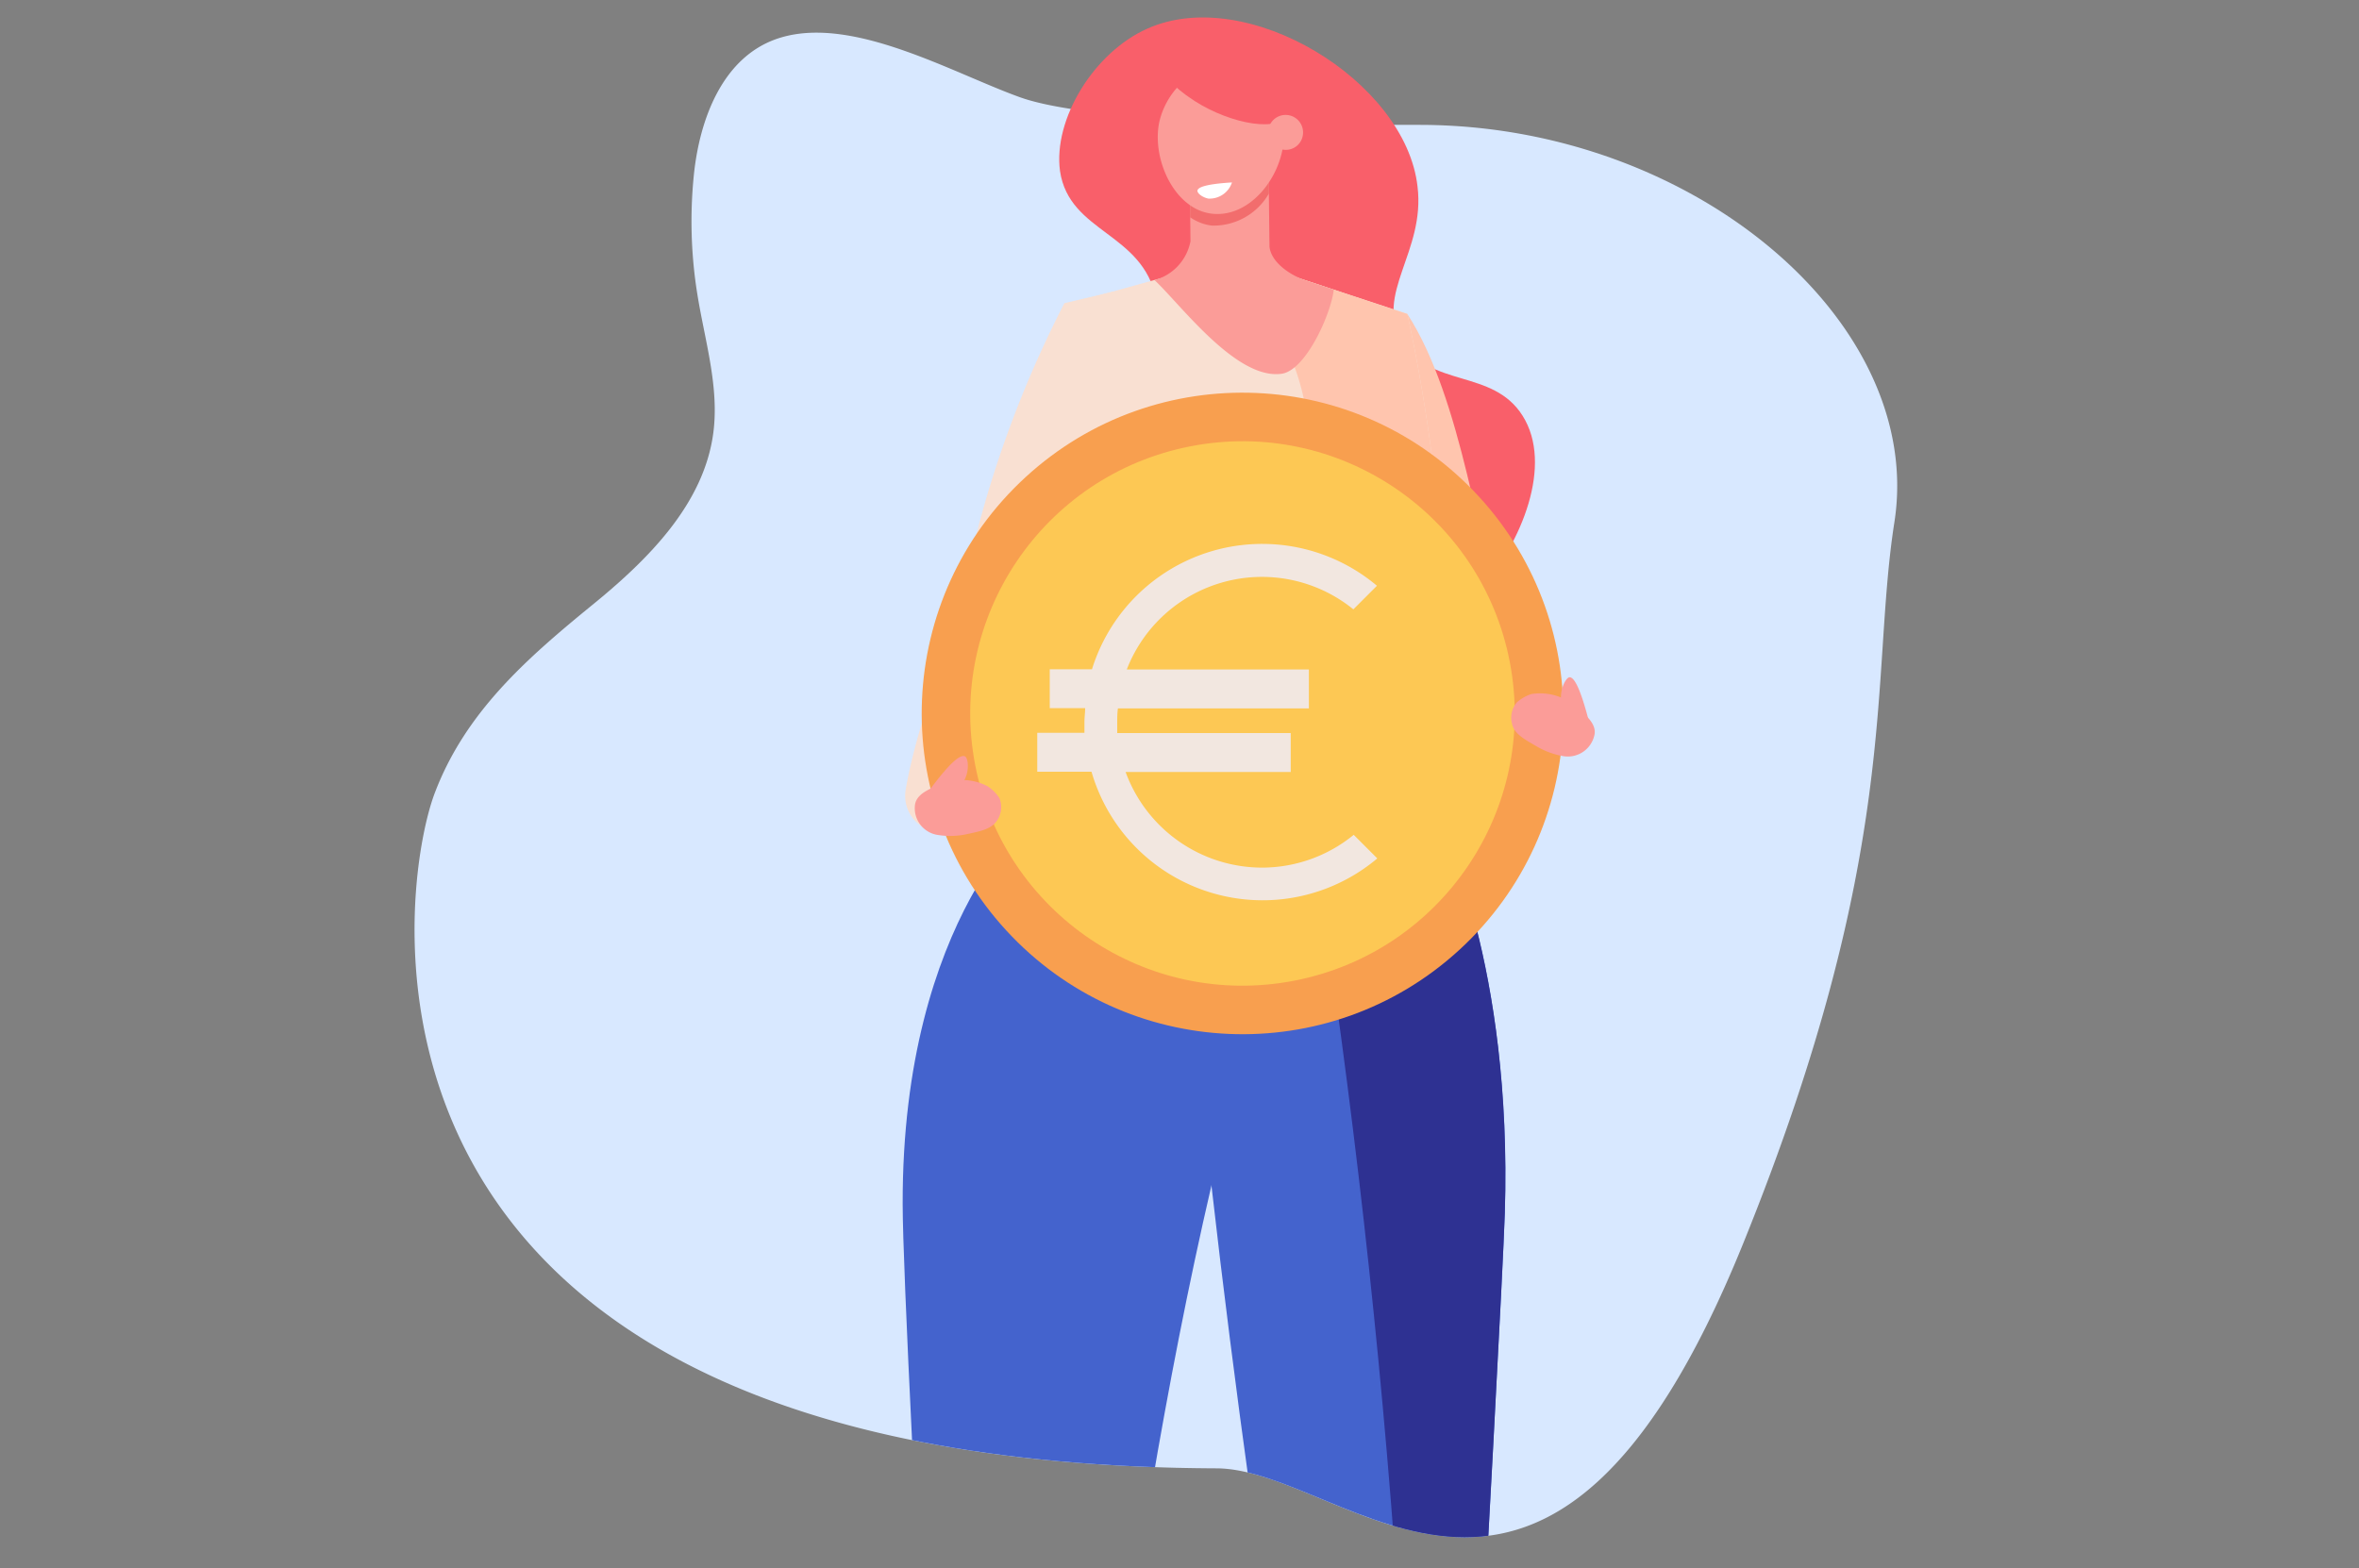 <svg id="Laag_1" data-name="Laag 1" xmlns="http://www.w3.org/2000/svg" xmlns:xlink="http://www.w3.org/1999/xlink" viewBox="0 0 200 133"><rect x="0" y="0" width="200" height="133" fill="#808080" stroke="none"/><defs><style>.cls-1{fill:none;}.cls-2{fill:#d8e8ff;}.cls-3{clip-path:url(#clip-path);}.cls-4{fill:#f95f6a;}.cls-5{fill:#f9e0d2;}.cls-6{fill:#4463cd;}.cls-7{fill:#ffc5ae;}.cls-8{fill:#2e3192;}.cls-9{fill:#fb9c98;}.cls-10{fill:#f26d6d;}.cls-11{fill:#fff;}.cls-12{fill:#f89f4f;}.cls-13{fill:#fdc854;}.cls-14{fill:#efeefe;opacity:0.82;}</style><clipPath id="clip-path"><path class="cls-1" d="M160.61,44.28c-2.1,13.4.66,27.86-12.82,61.16-16.56,40.91-33.48,19.12-44.64,19.07-76.31-.31-69.44-48.92-66.3-57.24,2.6-6.87,7.78-11.41,13.34-15.95C55,47.41,59.7,42.7,60.48,36.67c.5-3.88-.72-7.78-1.35-11.67a38.86,38.86,0,0,1-.31-10.1c.45-4.57,2.36-10.25,7.43-11.73,6.17-1.81,17.92.1,23.76-1.53C94.43.4,110.38,1,114.7,1,137.79,1.15,163.24,27.41,160.61,44.28Z"/></clipPath></defs><path class="cls-2" d="M160.61,44.28c-2.1,13.4.66,27.86-12.82,61.16-16.56,40.91-33.48,19.12-44.64,19.07-76.31-.31-69.44-48.92-66.3-57.24,2.6-6.87,7.78-11.41,13.34-15.95C55,47.41,59.7,42.7,60.48,36.67c.5-3.88-.72-7.78-1.35-11.67a38.86,38.86,0,0,1-.31-10.1c.45-4.57,2.36-10.25,7.43-11.73,6.17-1.81,14.48,3,20.18,5.06,6.92,2.52,29.88,2.34,34.2,2.36C143.72,10.72,163.24,27.41,160.61,44.28Z"/><g class="cls-3"><path class="cls-4" d="M125.52,50c3.47-4,6.2-10.59,3.56-14.76-2.53-4-7.84-2.31-10.22-6.31s2-7.57,1.32-13.11c-1-8.94-14.45-17.19-22.91-13.39-4.52,2-8,7.68-7.4,12.08.79,5.26,7,5.16,8.16,10.85,1.09,5.47-4.17,8.21-2.5,12.24,2,4.85,10.35,2.68,13,7.85C111,50.13,105.78,55,108.18,57,110.83,59.28,120.34,56,125.52,50Z"/><path class="cls-5" d="M94.45,24.71l-4.21,1a93.92,93.92,0,0,0-9,26.69S77.75,61.14,76.78,67a3.06,3.06,0,0,0,2.33,3.47l.2,0,2.27-3.11L89.69,54Z"/><path class="cls-6" d="M88.05,68.55s-11.58,9.11-11.52,33.56c0,10.94,5.2,100.85,5.2,100.85l3.8.19c6.74-34.22,9.2-68.26,17.19-102.68.8-.11,4.88-.41,5.59-1.24,1.55-1.83,0-5,.07-6.4.13-5.6.17-18.41-.19-23.13C103.71,70.08,92.26,69,88.05,68.55Z"/><path class="cls-6" d="M122.22,70.16s6,11.58,5.36,32.72c-.29,9.18-5.48,100.62-5.48,100.62l-2,.36c-.58-.13-1.63.17-1.72-.41-6.15-36.32-11.66-67.6-15.68-103,.61-7.45,2.49-23.24,3.09-30.69Z"/><path class="cls-7" d="M115.74,29s.81,19.27,2.77,28.89c0,0-15,4.91,15.38,5.56V59.85c-7.76-2.36,1.47-3.66-6.29-6-2.14-7.13-3.68-20.14-8.28-27.22Z"/><path class="cls-8" d="M127.58,102.88c.66-21.14-5.36-32.72-5.36-32.72l-11.15-.26c3,19,5.54,39.61,7.18,61.65,1.93,25.95,2.37,50.17,1.87,72.31l2-.36S127.29,112.06,127.58,102.88Z"/><path class="cls-5" d="M122.22,70.16a151.81,151.81,0,0,0-.72-30.71c-.57-4.54-1.32-8.83-2.18-12.83l-14.52-4.8-12,3.33a184,184,0,0,0-3.73,22,186.55,186.55,0,0,0-1.07,21.42,78.11,78.11,0,0,0,14.89,2.57A78.25,78.25,0,0,0,122.22,70.16Z"/><path class="cls-7" d="M122.22,70.16a151.81,151.81,0,0,0-.72-30.71c-.57-4.54-1.32-8.83-2.18-12.83L110,23.55c-1.84,1.4-2.49,3.32-1,5.94,4.39,7.71,2.08,29.77.38,41.84A78.48,78.48,0,0,0,122.22,70.16Z"/><path class="cls-9" d="M100.93,20.46l-.07-6.73,6.68-.33.09,7.52c.15,1.36,1.8,2.44,3.1,2.87l2.35.77c-.24,2.08-2.37,6.82-4.4,7.13-3.85.58-8.63-5.93-10.8-7.94h0A4.23,4.23,0,0,0,100.93,20.46Z"/><path class="cls-10" d="M107.58,16.41l0-3-6.68.33,0,4.68a4.07,4.07,0,0,0,1.84.71A5.41,5.41,0,0,0,107.58,16.41Z"/><path class="cls-9" d="M100.79,6.52a6.62,6.62,0,0,0-2.52,3.9c-.61,3.13,1.32,7.34,4.48,7.7s5.84-3,6.08-6.19c.22-2.82-1.54-6.11-4.12-6.59A5.33,5.33,0,0,0,100.79,6.52Z"/><path class="cls-4" d="M97.64,4c-.59,1.47,2.78,4,3.11,4.2,2.87,2.08,7.3,3.14,8.41,1.62.81-1.11-.28-3.45-1.54-4.78C104.56,1.77,98.33,2.23,97.64,4Z"/><path class="cls-9" d="M110.47,11.36a1.48,1.48,0,1,0-1.6,1.34A1.46,1.46,0,0,0,110.47,11.36Z"/><path class="cls-11" d="M101.52,16.17c0,.27.5.59.93.67a2,2,0,0,0,2-1.37C102.14,15.61,101.55,15.9,101.52,16.17Z"/><circle class="cls-12" cx="105.34" cy="60.49" r="27.2" transform="translate(-13.16 87.19) rotate(-42.56)"/><circle class="cls-13" cx="105.34" cy="60.49" r="23.08" transform="translate(-9.6 21.2) rotate(-10.99)"/><path class="cls-14" d="M107,73.57a12.33,12.33,0,0,1-11.57-8.11h14v-3.3H94.72c0-.3,0-.61,0-.91s0-.79.06-1.18h16.19v-3.3H95.53a12.29,12.29,0,0,1,19.21-5.1l2-2a15.11,15.11,0,0,0-24.16,7.08H89v3.3h3c0,.39-.06.78-.06,1.18s0,.6,0,.91h-4v3.3h4.6a15.1,15.1,0,0,0,24.23,7.35l-2-2A12.29,12.29,0,0,1,107,73.57Z"/><path class="cls-9" d="M77.57,68.28a2.29,2.29,0,0,0,2,2.53,6.55,6.55,0,0,0,2.32-.06c1.24-.27,2.2-.43,2.69-1.25a2,2,0,0,0,.15-1.83,3.52,3.52,0,0,0-1-1h0a4.7,4.7,0,0,0-4.24-.05C78.69,66.94,77.66,67.39,77.57,68.28Z"/><path class="cls-9" d="M78.8,67c1.93-2.6,2.66-3,3-2.87s.48,1.73-.48,2.59A2.19,2.19,0,0,1,78.8,67Z"/><path class="cls-9" d="M135.18,62.32a2.31,2.31,0,0,1-2.64,1.8,6.71,6.71,0,0,1-2.19-.79c-1.1-.64-2-1.1-2.17-2a2,2,0,0,1,.43-1.78,3.46,3.46,0,0,1,1.23-.7h0a4.69,4.69,0,0,1,4,1.27C134.53,60.7,135.37,61.44,135.18,62.32Z"/><path class="cls-9" d="M134.72,61.21c-.8-3.13-1.32-3.8-1.66-3.78S132,58.85,132.53,60A2.18,2.18,0,0,0,134.72,61.21Z"/></g></svg>